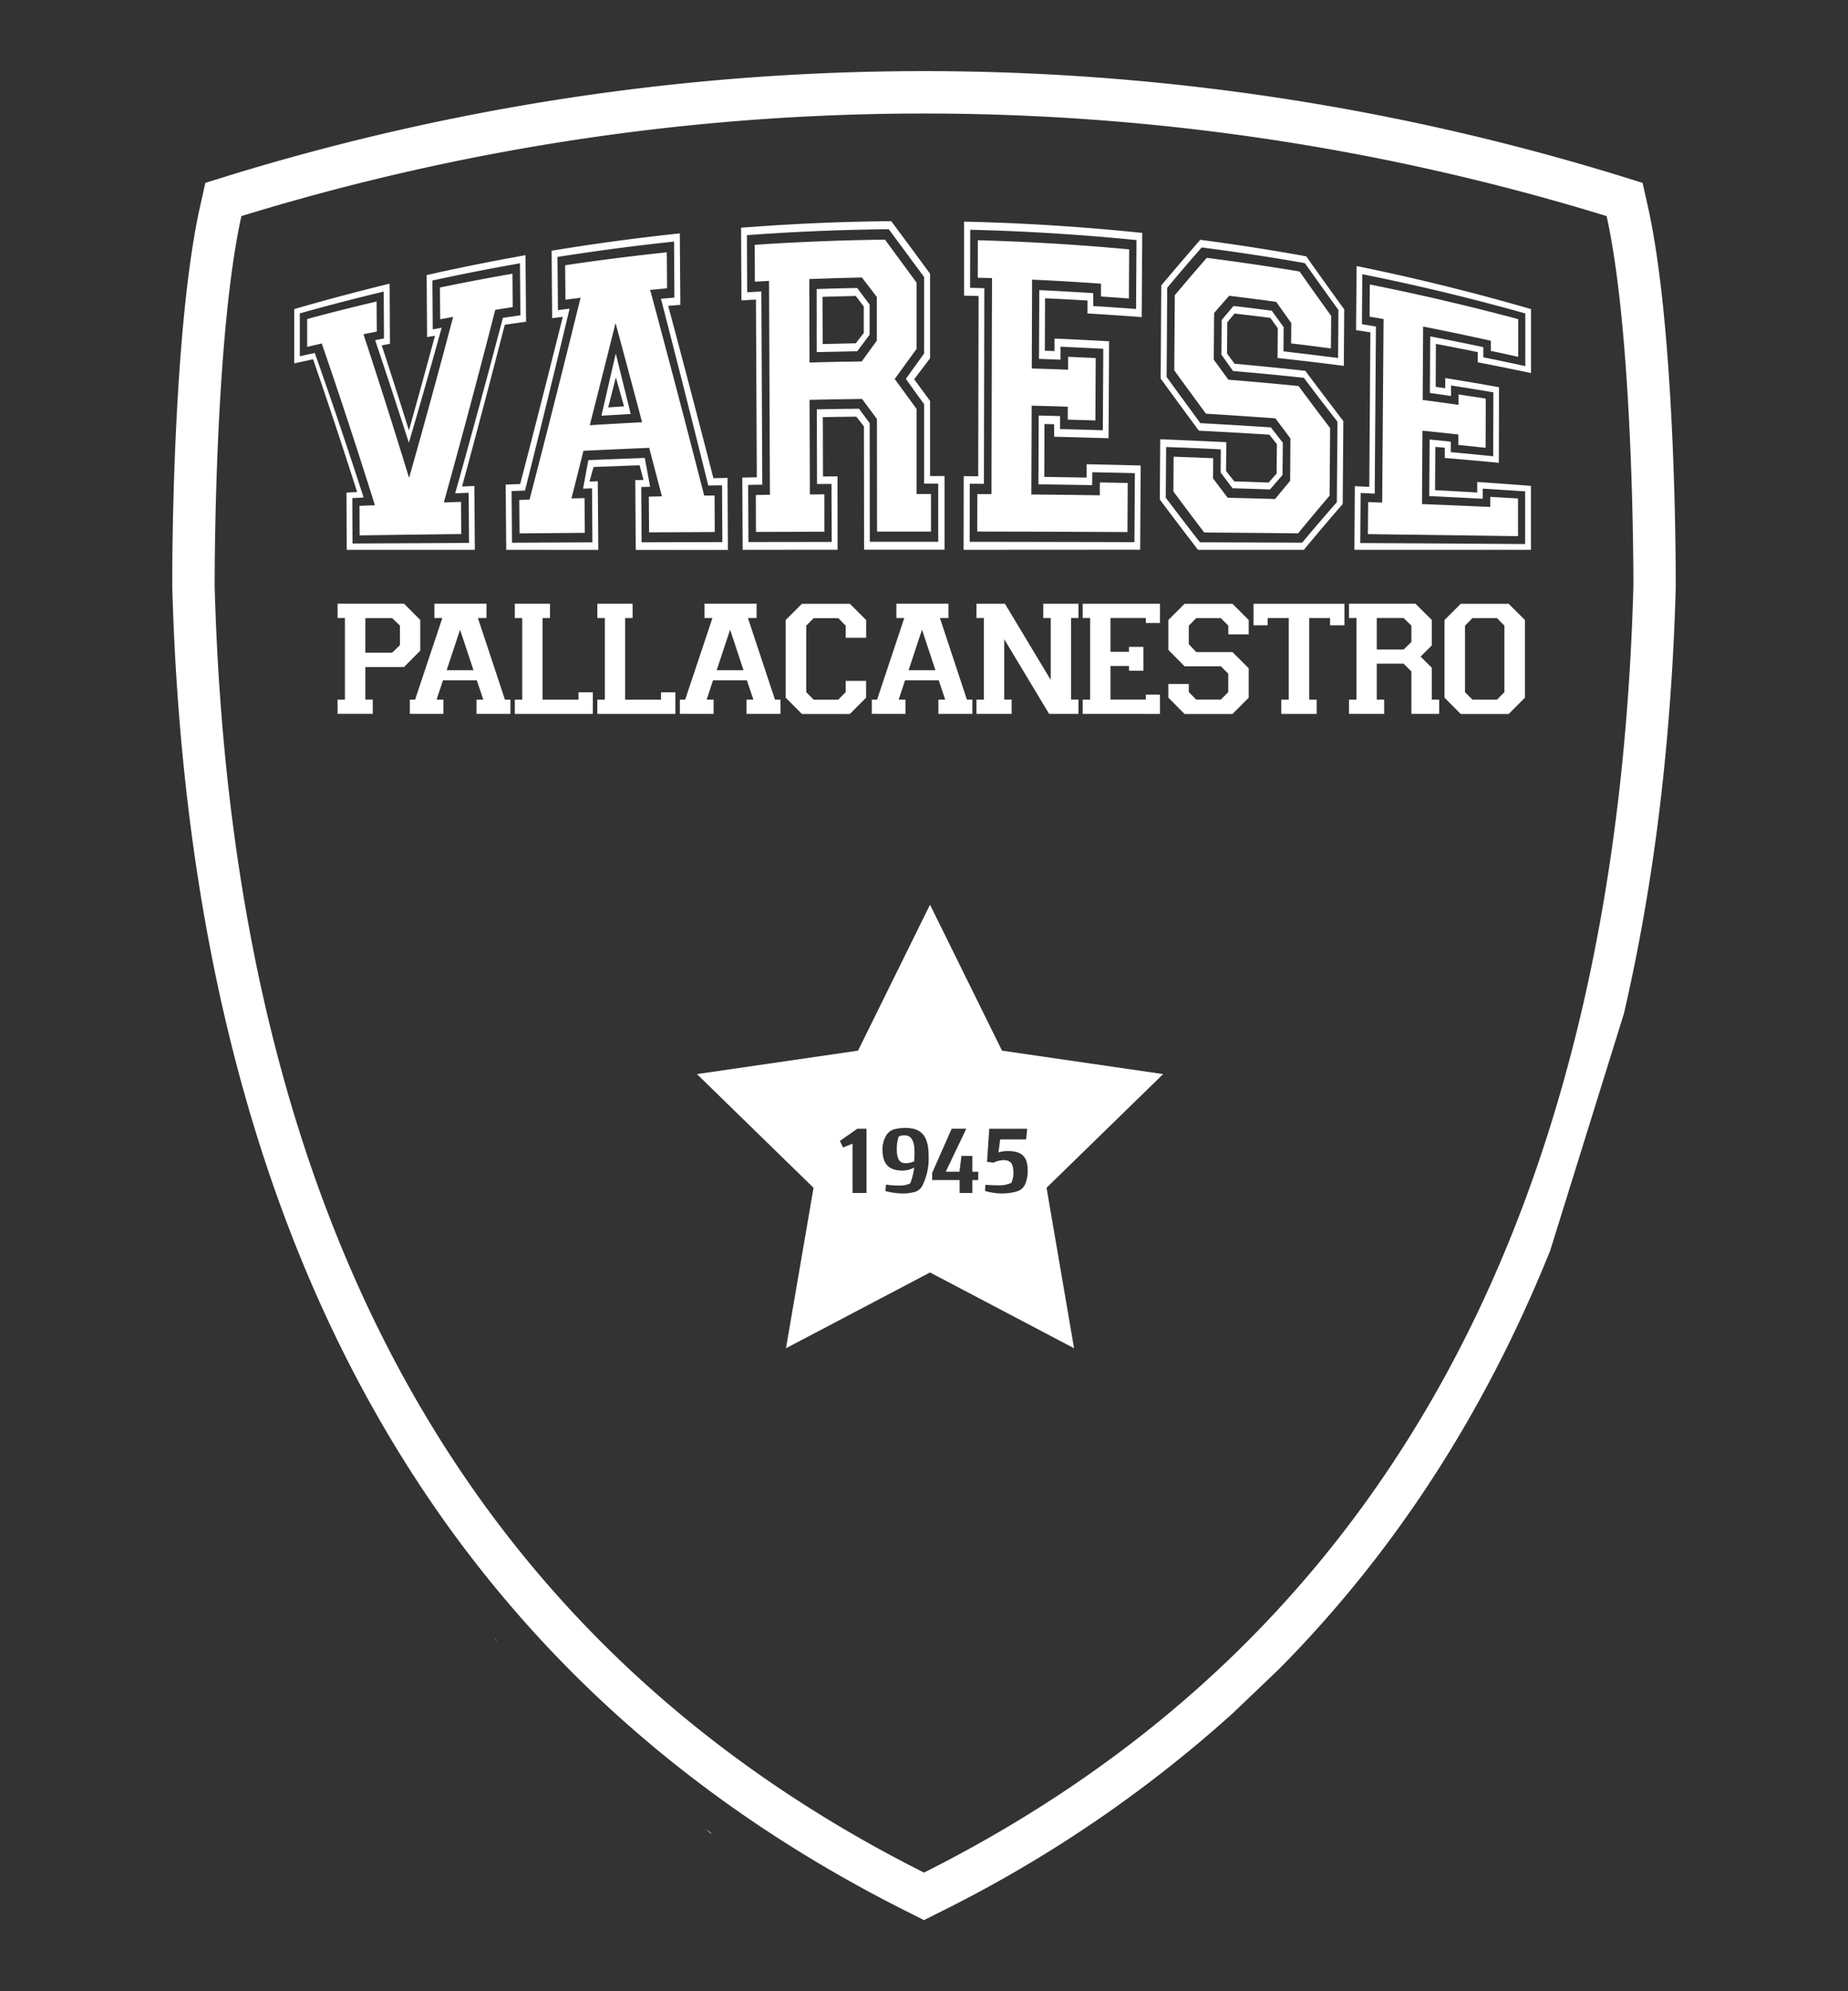 <svg xmlns="http://www.w3.org/2000/svg" width="130" height="140" viewBox="0 0 34.396 37.042"><rect x="0" y="0" width="34.396" height="37.042" fill="#333333" stroke="none"/><g fill="#fff"><path d="M17.115 1.323A44.046 44.046 0 004.259 3.266l-.437.136-.1.447c-.487 2.188-.518 6.266-.516 7.048v.021c.339 12.014 4.92 20.238 13.638 24.623l.354.178.355-.178a24.075 24.075 0 005.395-3.673l.865-.826c2.146-2.168 3.826-4.762 5.04-7.778l1.373-4.411c.34-1.472.594-3.02.757-4.65a45.77 45.77 0 00.207-3.276v-.03c.002-.782-.029-4.861-.517-7.048l-.1-.447-.438-.136a44.046 44.046 0 00-13.02-1.943zm.005.789A43.245 43.245 0 0129.903 4.02c.486 2.189.499 6.41.499 6.876-.33 12.05-4.961 19.801-13.204 23.939C8.956 30.697 4.325 22.947 3.995 10.896c0-.465.013-4.687.498-6.876A43.245 43.245 0 0117.12 2.112zM9.214 30.477l.014.024.031.028-.045-.052zm3.927 3.554l.065.059.057.029-.122-.088z"/><path d="M17.31 16.83l-1.34 2.715-2.998.436 2.17 2.115-.513 2.985 2.681-1.41 2.681 1.41-.512-2.985 2.17-2.115-2.999-.436zm-.477 4.153a.779.779 0 01.024 0c.342 0 .428.208.428.543a1.129 1.129 0 01-.114.523.23.23 0 01-.17.13.818.818 0 01-.198.023 1.365 1.365 0 01-.323-.045l.011-.121a1.46 1.46 0 00.248.018.442.442 0 00.203-.04 1.194 1.194 0 00.073-.295.444.444 0 01-.213.057c-.276 0-.377-.135-.377-.4a.492.492 0 01.079-.268.254.254 0 01.175-.108.779.779 0 01.154-.017zm.88.014h.272l-.382.8h.255l.037-.294h.203v.295h.11v.154h-.11v.24h-.237v-.24h-.511v-.133zm-1.757.001h.172v1.194h-.26v-.812l.001-.105-.177.072-.06-.122zm2.457 0h.706l-.02.198h-.483l-.032.242a.594.594 0 01.172-.026c.26 0 .372.102.372.362a.592.592 0 01-.04.236.24.24 0 01-.178.158 1.028 1.028 0 01-.266.034 1.187 1.187 0 01-.31-.047l.006-.115c.087.007.172.01.254.01a.502.502 0 00.229-.046.454.454 0 00.04-.2h-.003c0-.147-.04-.223-.186-.223a.466.466 0 00-.18.047l-.123-.015zm-1.597.123a.238.238 0 00-.088.021.686.686 0 00-.036.233c0 .16.035.263.162.263a.381.381 0 00.16-.034 1.682 1.682 0 00.007-.177v-.002c0-.155-.037-.304-.181-.304a.238.238 0 00-.024 0z"/><path data-name="Path 10" d="M6.283 13.28v-.265h.137v-1.518h-.137v-.266H7.52l.302.302v.57l-.302.305H6.8v.606h.138v.266zm1.016-1.138l.145-.141v-.363l-.145-.14H6.8v.644z"/><path data-name="Path 11" d="M7.628 13.28v-.265h.098l.507-1.518h-.148v-.266h.97v.266h-.16l.503 1.518H9.5v.266h-.631v-.266h.127l-.122-.36h-.629l-.119.36h.127v.266zm1.185-.812l-.25-.754-.25.754z"/><path data-name="Path 12" d="M9.582 13.281v-.266h.138v-1.518h-.138v-.266h.655v.266h-.138v1.518h.669v-.136h.266v.402z"/><path data-name="Path 13" d="M11.118 13.281v-.266h.14v-1.518h-.14v-.266h.656v.266h-.139v1.518h.668v-.136h.267v.402z"/><path data-name="Path 14" d="M12.654 13.28v-.265h.099l.507-1.518h-.148v-.266h.97v.266h-.161l.503 1.518h.102v.266h-.632v-.266h.129l-.122-.36h-.63l-.118.36h.129v.266zm1.185-.812l-.25-.754-.25.754z"/><path data-name="Path 15" d="M14.623 12.978v-1.444l.303-.302h.892l.303.302v.33h-.381v-.225l-.138-.14h-.457l-.139.14v1.238l.139.139h.457l.138-.14v-.21h.38v.313l-.302.303h-.892z"/><path data-name="Path 16" d="M16.227 13.28v-.265h.098l.506-1.518h-.147v-.266h.97v.266h-.16l.503 1.518h.101v.266h-.632v-.266h.127l-.121-.36h-.627l-.118.36h.127v.266zm1.184-.812l-.25-.754-.25.754z"/><path data-name="Path 17" d="M18.174 13.281v-.266h.138v-1.518h-.138v-.266h.53l.853 1.418v-1.152h-.139v-.266h.655v.266h-.138v1.517h.138v.267h-.546l-.836-1.39v1.123h.138v.267z"/><path data-name="Path 18" d="M20.152 13.281v-.266h.138v-1.518h-.138v-.266h1.438v.358h-.263v-.092h-.658v.629h.345v-.093h.267v.444h-.267v-.088h-.345v.625h.658v-.092h.263v.359z"/><path data-name="Path 19" d="M21.746 12.978v-.254h.381v.151l.138.139h.458l.138-.139v-.342l-.138-.138h-.675l-.302-.305v-.556l.302-.302h.892l.302.302v.267h-.38v-.162l-.14-.141h-.457l-.138.141v.345l.138.146h.675l.302.302v.547l-.302.303h-.892z"/><path data-name="Path 20" d="M23.331 11.632v-.4h1.692v.4h-.267v-.135h-.388v1.518h.139v.266h-.659v-.266h.139v-1.518h-.393v.135z"/><path data-name="Path 21" d="M25.108 13.28v-.265h.139v-1.518h-.139v-.266h1.238l.303.302v.474l-.208.207.208.208v.593h.138v.266h-.517v-.79l-.145-.145h-.5v.669h.138v.266zm1.017-1.197l.145-.141v-.303l-.145-.142h-.5v.586z"/><path data-name="Path 22" d="M26.886 12.978v-1.444l.302-.302h.892l.303.302v1.445l-.303.303h-.892zm.52.037h.457l.138-.139V11.64l-.138-.142h-.457l-.139.142v1.237z"/><path data-name="Path 23" d="M5.476 6.76V5.75q.883-.256 1.776-.473l.006 1.118-.153.03q.252.77.506 1.582.243-.863.485-1.762l-.147.026-.008-1.154q.916-.206 1.84-.37l.01 1.238c-.132.018-.264.036-.396.056Q8.998 7.587 8.6 9.05c.076-.002.152-.006.229-.01l.009 1.188H6.453l-.004-1.065.198-.01q-.414-1.297-.82-2.47l-.352.077m.383-.196q.45 1.27.91 2.691l-.21.011c0 .282.002.564.003.845L8.73 10.1l-.008-.933-.25.01q.445-1.58.888-3.264l.326-.048-.008-.967q-.817.144-1.63.32l.007.909.165-.03q-.303 1.097-.61 2.14-.316-.984-.627-1.908c.054-.012.11-.022.164-.033l-.005-.872q-.784.187-1.562.406v.798q.138-.032.277-.062m-.14-.112v-.52q.645-.173 1.292-.325l.004.559-.248.05c.28.85.564 1.743.849 2.672q.411-1.445.82-2.995l-.241.044-.005-.59q.674-.14 1.35-.257l.005.621-.325.051a187.744 187.744 0 01-.957 3.583l.32-.011c.001.2.002.4.005.599q-.947.01-1.892.025l-.003-.55.287-.011c-.333-1.06-.663-2.065-.99-3.01l-.27.064"/><path data-name="Path 24" d="M9.422 10.228l-.01-1.213.27-.011q.396-1.518.793-3.11a9.526 9.526 0 00-.198.026l-.01-1.256q1.189-.196 2.386-.322l.01 1.329-.226.019q.422 1.575.841 3.205c.088 0 .175-.003.263-.005l.007 1.34h-1.715l-.009-1.299c.05 0 .102-.003.153-.004l-.073-.272-.857.032-.075.27q.076-.001.154-.005l.01 1.277zm1.604-.138l-.007-1.005-.167.005.099-.53q.524-.022 1.05-.041l.1.537c-.055 0-.111.003-.166.004l.007 1.028 1.503-.004-.006-1.056c-.085 0-.17.003-.256.004a369.361 369.361 0 00-.881-3.474l.25-.022-.006-1.042q-1.088.115-2.17.286l.009.99c.072-.01.145-.02.217-.028q-.415 1.73-.83 3.383l-.25.01.008.961 1.497-.007M9.67 9.923L9.665 9.3l.191-.006c.317-1.217.633-2.471.95-3.755l-.282.036-.005-.641q.943-.141 1.892-.24l.005.669-.315.03q.505 1.873 1.006 3.826c.065 0 .127 0 .193-.002l.003.68-1.222.006-.005-.664c.08-.002.163-.003.244-.006l-.237-.902q-.612.026-1.224.055-.11.446-.223.886l.244-.006.005.646c-.407.004-.81.008-1.216.01m2.282-2.067q-.247-.933-.494-1.845-.24.96-.48 1.9.487-.03.974-.055m-.757-.122l.267-1.156.278 1.124-.545.032m.421-.173l-.152-.54-.143.559.294-.02"/><path data-name="Path 25" d="M13.823 10.228l-.007-1.344.27-.005-.016-3.307-.27.016-.007-1.352q1.396-.11 2.795-.122.362.485.723.978v1.572l-.296.391.296.403q-.002.7 0 1.398h.269v1.37h-1.497l-.003-2.294-.142-.181c-.208.001-.415.005-.623.009l.003 1.104c.09-.002.178-.003.27-.003l.002 1.366zm1.657-.148l-.004-1.078-.269.002q-.001-.695-.004-1.389c.262-.005.523-.01.785-.012l.199.269.002 2.207h1.274V8.996H17.2V7.52l-.34-.472.34-.472V5.153l-.658-.889q-1.321.013-2.64.11l.005 1.063.264-.015.017 3.594c-.088 0-.176.003-.263.005l.005 1.062 1.55-.002m-1.41-.187l-.002-.686.262-.004-.016-3.979-.264.015-.004-.686q1.212-.082 2.426-.096.295.399.588.8V6.49l-.407.56.407.558V9.19h.268v.699h-1.004q0-1.048-.002-2.095l-.277-.373c-.326.004-.651.01-.977.017q.004.878.006 1.76c.09 0 .178 0 .27-.003v.696q-.636 0-1.273.004m1.967-3.17l.282-.388v-.812q-.138-.182-.278-.363-.49.01-.979.029l.004 1.552c.324-.009.647-.015.971-.019m-.837-.175L15.2 5.377c.251-.009.503-.016.754-.02l.232.31v.559l-.23.308-.754.016m.727-.164l.148-.193v-.49q-.075-.097-.149-.197c-.207.004-.413.01-.619.016l.003.878c.206-.006.412-.009.618-.014"/><path data-name="Path 26" d="M17.935 10.228l.002-1.37.27.002.007-3.354-.27-.006V4.123q1.66.037 3.316.21l-.01 1.566a59.793 59.793 0 00-1.01-.068l.002-.24a43.362 43.362 0 00-.791-.042l-.004.975.18.007v-.233q.508.022 1.016.051l-.01 1.803-1.013-.028v-.232l-.18-.004-.003.983.787.013v-.248q.504.01 1.007.024l-.01 1.566zm3.18-.143q.003-.642.008-1.283c-.265-.007-.53-.012-.794-.017 0 .079 0 .16-.002.24q-.499-.009-.999-.015l.005-1.28.398.01v.242c.265.006.53.014.796.022l.008-1.516q-.399-.021-.797-.038v.241l-.4-.015q.004-.639.006-1.279.502.024 1.004.056v.24q.4.025.797.055l.008-1.282q-1.544-.154-3.095-.192l-.002 1.08.265.007-.008 3.64-.263-.002-.002 1.08q1.536.002 3.071.006m-2.93-.197l.002-.697.263.001q.004-2.01.01-4.019l-.265-.006.001-.698q1.41.039 2.817.17l-.005.914c-.174-.014-.347-.025-.52-.038v-.238q-.64-.046-1.282-.075l-.006 1.653q.338.009.675.023l.001-.24c.172.006.343.015.514.023l-.006 1.16-.514-.015c0-.08 0-.16.002-.24-.225-.008-.45-.014-.674-.019l-.006 1.652q.638.005 1.274.015c0-.08 0-.16.002-.239q.26.004.518.01l-.005.913q-1.398-.008-2.797-.01"/><path data-name="Path 27" d="M21.587 9.292l.008-1.121q.615.025 1.23.055l-.005.537.153.192.64.022.148-.168.005-.548a16.207 16.207 0 01-.14-.175q-.655-.041-1.312-.074-.355-.48-.711-.97l.011-1.732c.242-.288.485-.572.726-.849q.99.13 1.972.307.354.501.708.988-.005.524-.008 1.05-.616-.079-1.233-.146c0-.184.003-.37.004-.555l-.139-.192a60.028 60.028 0 00-.666-.08l-.136.164c0 .192-.003.385-.004.578l.14.191q.659.06 1.317.132.356.476.708.935l-.012 1.543q-.361.415-.723.852h-1.97q-.355-.46-.711-.936m.744.796l1.905.007q.322-.385.646-.753l.012-1.497c-.209-.267-.418-.54-.626-.817q-.659-.07-1.318-.126l-.216-.305.005-.645.22-.26c.237.027.475.057.712.088l.221.306-.003.45q.508.059 1.016.124l.007-.893q-.311-.43-.625-.872-.958-.168-1.92-.292c-.215.244-.429.495-.642.75l-.011 1.66q.315.433.628.859.657.035 1.313.079c.073.096.148.19.222.285l-.006.6-.232.269a80.06 80.06 0 00-.698-.022 39.413 39.413 0 01-.221-.293c0-.144.002-.287.003-.431q-.51-.026-1.018-.043l-.007.943q.317.42.635.828m-.493-.95l.004-.641c.246.009.492.017.737.028l-.003.376q.136.181.273.36.441.01.882.023.139-.17.28-.338l.005-.788q-.138-.187-.28-.375-.645-.046-1.292-.086-.295-.4-.59-.806l.01-1.398q.297-.354.595-.695.866.11 1.728.254.293.418.587.825c-.001.203-.002.404-.005.606q-.37-.05-.74-.094l.003-.378-.28-.394q-.438-.061-.876-.114l-.28.32-.007.868.273.374q.654.052 1.305.117.294.397.588.782-.004.63-.01 1.259-.293.342-.587.7-.873-.01-1.746-.016-.29-.38-.578-.769"/><path data-name="Path 28" d="M25.209 10.228l.008-1.184c.09.004.178.01.269.012l.02-2.873c-.088-.014-.177-.029-.266-.042l.01-1.192q1.633.333 3.246.801v1.19q-.495-.105-.991-.2v-.19q-.389-.08-.779-.153l-.004.799.178.026v-.189q.5.08 1 .17 0 .703-.003 1.406-.502-.048-1.006-.09c0-.063 0-.127.002-.19l-.178-.016-.005.805q.393.021.785.044v-.196q.5.034 1 .072v1.19zm3.178-.11V9.14l-.79-.05v.189q-.497-.027-.995-.051l.007-1.052.394.04v.195q.395.037.789.076l.004-1.189q-.393-.066-.788-.127v.196c-.13-.02-.262-.038-.394-.057l.006-1.052q.495.095.988.2v.189c.261.052.521.107.782.164v-.98q-1.507-.424-3.034-.73l-.007.93.261.044-.023 3.107-.262-.011-.007.931q1.535.008 3.069.019m-2.927-.183l.005-.598.261.01.026-3.414a13.262 13.262 0 00-.26-.045q.001-.3.004-.599 1.39.278 2.762.645v.701c-.17-.037-.34-.076-.51-.11v-.189q-.629-.14-1.26-.264L26.48 7.44q.334.044.667.091v-.194l.507.078-.003.915-.508-.053v-.194q-.333-.037-.668-.071l-.008 1.365c.424.017.847.035 1.27.054v-.188l.517.03v.701l-2.795-.038"/></g></svg>